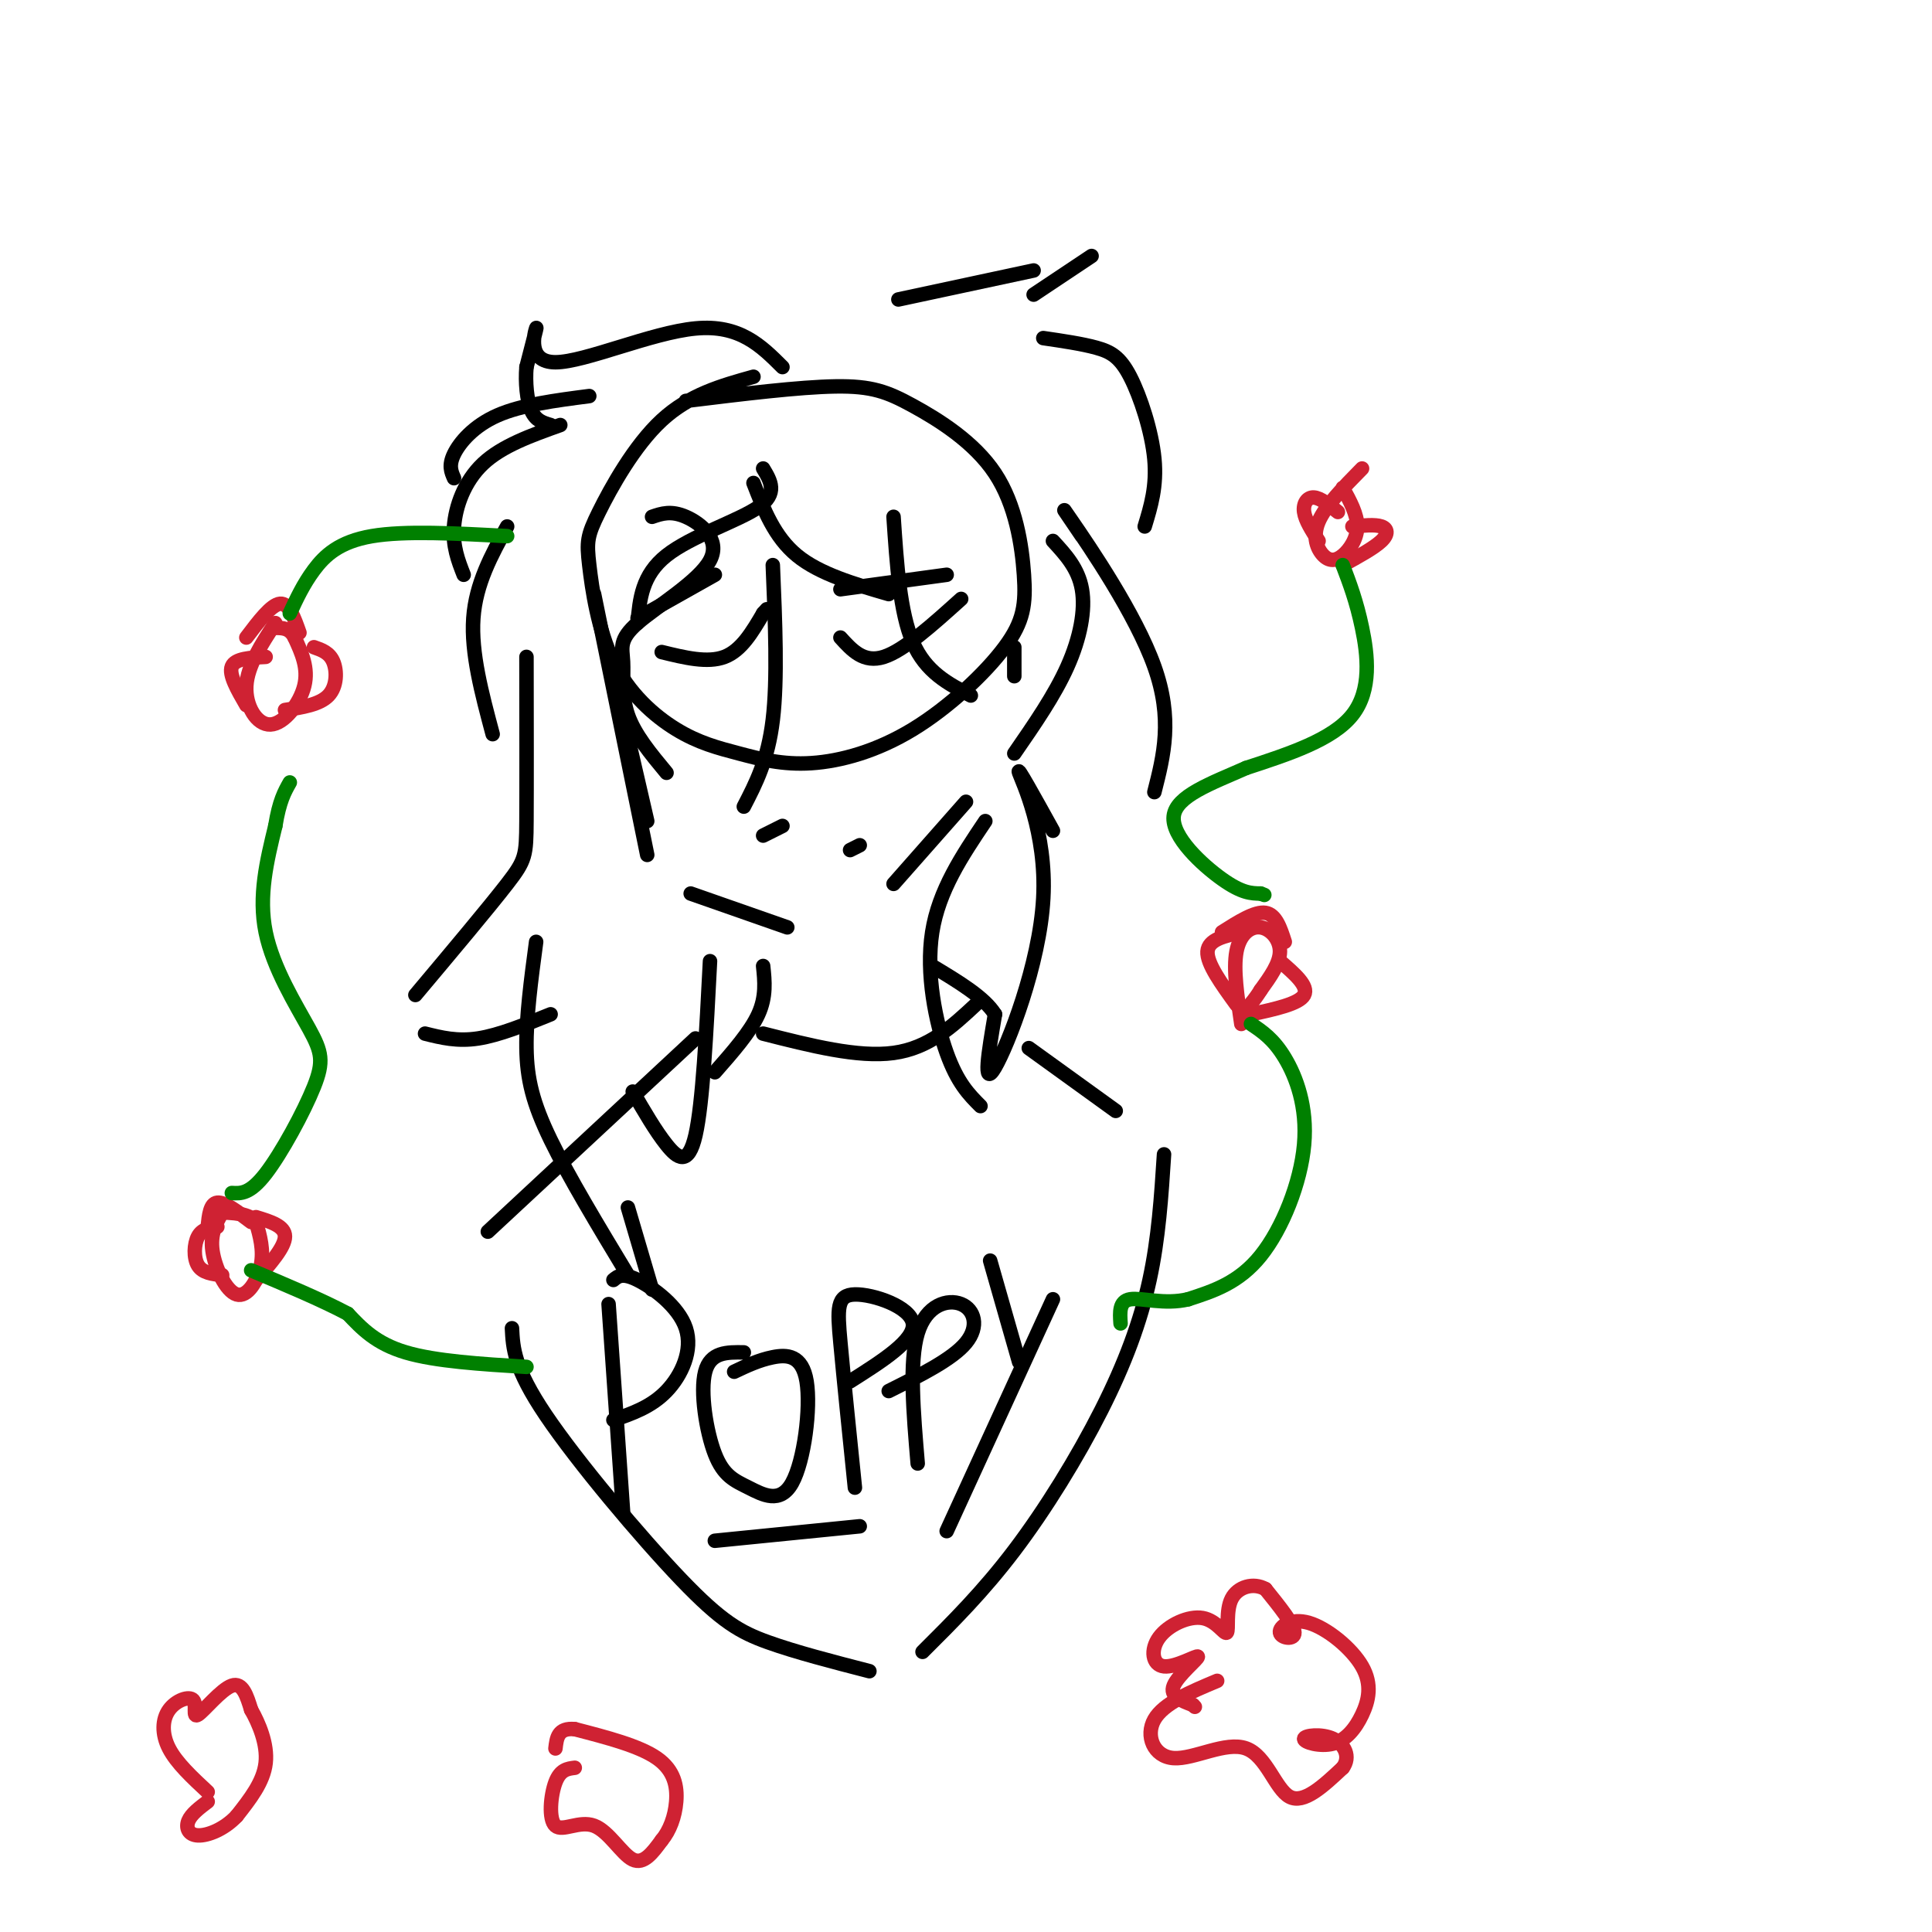 <svg viewBox='0 0 400 400' version='1.1' xmlns='http://www.w3.org/2000/svg' xmlns:xlink='http://www.w3.org/1999/xlink'><g fill='none' stroke='rgb(0,0,0)' stroke-width='3' stroke-linecap='round' stroke-linejoin='round'><path d='M156,78c-6.637,1.851 -13.274,3.703 -19,9c-5.726,5.297 -10.541,14.041 -13,19c-2.459,4.959 -2.563,6.135 -2,11c0.563,4.865 1.795,13.421 5,20c3.205,6.579 8.385,11.181 13,14c4.615,2.819 8.664,3.856 13,5c4.336,1.144 8.958,2.395 15,2c6.042,-0.395 13.506,-2.436 21,-7c7.494,-4.564 15.020,-11.649 19,-17c3.980,-5.351 4.415,-8.967 4,-15c-0.415,-6.033 -1.678,-14.483 -6,-21c-4.322,-6.517 -11.702,-11.101 -17,-14c-5.298,-2.899 -8.514,-4.114 -16,-4c-7.486,0.114 -19.243,1.557 -31,3'/><path d='M123,123c0.000,0.000 11.000,54.000 11,54'/><path d='M128,144c0.000,0.000 6.000,26.000 6,26'/><path d='M143,185c0.000,0.000 20.000,7.000 20,7'/><path d='M185,183c0.000,0.000 15.000,-17.000 15,-17'/><path d='M210,140c0.000,0.000 0.000,-6.000 0,-6'/><path d='M218,112c2.622,2.844 5.244,5.689 6,10c0.756,4.311 -0.356,10.089 -3,16c-2.644,5.911 -6.822,11.956 -11,18'/><path d='M137,135c4.750,1.167 9.500,2.333 13,1c3.500,-1.333 5.750,-5.167 8,-9'/><path d='M158,127c1.333,-1.500 0.667,-0.750 0,0'/><path d='M160,117c0.500,11.833 1.000,23.667 0,32c-1.000,8.333 -3.500,13.167 -6,18'/><path d='M158,173c0.000,0.000 4.000,-2.000 4,-2'/><path d='M174,132c2.417,2.667 4.833,5.333 9,4c4.167,-1.333 10.083,-6.667 16,-12'/><path d='M148,119c0.000,0.000 -16.000,9.000 -16,9'/><path d='M174,122c0.000,0.000 22.000,-3.000 22,-3'/><path d='M176,176c0.000,0.000 2.000,-1.000 2,-1'/><path d='M204,170c-4.822,7.178 -9.644,14.356 -11,23c-1.356,8.644 0.756,18.756 3,25c2.244,6.244 4.622,8.622 7,11'/><path d='M158,200c0.333,3.167 0.667,6.333 -1,10c-1.667,3.667 -5.333,7.833 -9,12'/><path d='M144,215c0.000,0.000 -43.000,40.000 -43,40'/><path d='M106,275c0.202,4.113 0.405,8.226 7,18c6.595,9.774 19.583,25.208 28,34c8.417,8.792 12.262,10.940 18,13c5.738,2.060 13.369,4.030 21,6'/><path d='M213,217c0.000,0.000 18.000,13.000 18,13'/><path d='M241,239c-0.560,8.673 -1.119,17.345 -3,26c-1.881,8.655 -5.083,17.292 -10,27c-4.917,9.708 -11.548,20.488 -18,29c-6.452,8.512 -12.726,14.756 -19,21'/><path d='M162,76c-4.435,-4.429 -8.869,-8.857 -18,-8c-9.131,0.857 -22.958,7.000 -29,7c-6.042,0.000 -4.298,-6.143 -4,-7c0.298,-0.857 -0.851,3.571 -2,8'/><path d='M109,76c-0.267,3.111 0.067,6.889 1,9c0.933,2.111 2.467,2.556 4,3'/><path d='M122,82c-7.022,0.911 -14.044,1.822 -19,4c-4.956,2.178 -7.844,5.622 -9,8c-1.156,2.378 -0.578,3.689 0,5'/><path d='M116,88c-6.044,2.156 -12.089,4.311 -16,8c-3.911,3.689 -5.689,8.911 -6,13c-0.311,4.089 0.844,7.044 2,10'/><path d='M105,109c-3.250,5.917 -6.500,11.833 -7,19c-0.500,7.167 1.750,15.583 4,24'/><path d='M109,136c0.022,13.422 0.044,26.844 0,34c-0.044,7.156 -0.156,8.044 -4,13c-3.844,4.956 -11.422,13.978 -19,23'/><path d='M88,214c3.333,0.833 6.667,1.667 11,1c4.333,-0.667 9.667,-2.833 15,-5'/><path d='M111,195c-1.044,7.800 -2.089,15.600 -2,22c0.089,6.400 1.311,11.400 5,19c3.689,7.600 9.844,17.800 16,28'/><path d='M135,267c0.000,0.000 -5.000,-17.000 -5,-17'/><path d='M131,226c2.356,4.067 4.711,8.133 7,11c2.289,2.867 4.511,4.533 6,-2c1.489,-6.533 2.244,-21.267 3,-36'/><path d='M186,62c0.000,0.000 28.000,-6.000 28,-6'/><path d='M226,53c0.000,0.000 -12.000,8.000 -12,8'/><path d='M216,70c4.018,0.589 8.036,1.179 11,2c2.964,0.821 4.875,1.875 7,6c2.125,4.125 4.464,11.321 5,17c0.536,5.679 -0.732,9.839 -2,14'/><path d='M224,111c-2.733,-4.022 -5.467,-8.044 -2,-3c3.467,5.044 13.133,19.156 17,30c3.867,10.844 1.933,18.422 0,26'/><path d='M218,172c-3.821,-6.905 -7.643,-13.810 -7,-12c0.643,1.810 5.750,12.333 5,26c-0.750,13.667 -7.357,30.476 -10,35c-2.643,4.524 -1.321,-3.238 0,-11'/><path d='M206,210c-2.167,-3.500 -7.583,-6.750 -13,-10'/><path d='M158,214c9.833,2.500 19.667,5.000 27,4c7.333,-1.000 12.167,-5.500 17,-10'/><path d='M126,270c0.000,0.000 3.000,43.000 3,43'/><path d='M127,265c0.929,-0.780 1.857,-1.560 5,0c3.143,1.560 8.500,5.458 10,10c1.500,4.542 -0.857,9.726 -4,13c-3.143,3.274 -7.071,4.637 -11,6'/><path d='M154,280c-3.459,-0.057 -6.918,-0.113 -8,4c-1.082,4.113 0.212,12.396 2,17c1.788,4.604 4.070,5.529 7,7c2.930,1.471 6.507,3.487 9,-1c2.493,-4.487 3.902,-15.477 3,-21c-0.902,-5.523 -4.115,-5.578 -7,-5c-2.885,0.578 -5.443,1.789 -8,3'/><path d='M177,308c-1.173,-11.440 -2.345,-22.881 -3,-30c-0.655,-7.119 -0.792,-9.917 3,-10c3.792,-0.083 11.512,2.548 12,6c0.488,3.452 -6.256,7.726 -13,12'/><path d='M190,303c-0.893,-10.554 -1.786,-21.107 0,-27c1.786,-5.893 6.250,-7.125 9,-6c2.750,1.125 3.786,4.607 1,8c-2.786,3.393 -9.393,6.696 -16,10'/><path d='M205,261c0.000,0.000 6.000,21.000 6,21'/><path d='M218,269c0.000,0.000 -22.000,48.000 -22,48'/><path d='M148,319c0.000,0.000 30.000,-3.000 30,-3'/><path d='M158,97c1.556,2.578 3.111,5.156 -1,8c-4.111,2.844 -13.889,5.956 -19,10c-5.111,4.044 -5.556,9.022 -6,14'/><path d='M135,107c1.960,-0.671 3.921,-1.343 7,0c3.079,1.343 7.278,4.700 5,9c-2.278,4.300 -11.033,9.544 -15,13c-3.967,3.456 -3.145,5.123 -3,8c0.145,2.877 -0.387,6.965 1,11c1.387,4.035 4.694,8.018 8,12'/><path d='M156,100c2.167,5.583 4.333,11.167 9,15c4.667,3.833 11.833,5.917 19,8'/><path d='M185,107c0.667,9.917 1.333,19.833 4,26c2.667,6.167 7.333,8.583 12,11'/></g>
<g fill='none' stroke='rgb(207,34,51)' stroke-width='3' stroke-linecap='round' stroke-linejoin='round'><path d='M257,212c-0.845,-5.673 -1.690,-11.345 -1,-15c0.690,-3.655 2.917,-5.292 5,-5c2.083,0.292 4.024,2.512 4,5c-0.024,2.488 -2.012,5.244 -4,8'/><path d='M261,205c-1.333,2.167 -2.667,3.583 -4,5'/><path d='M256,208c-3.083,-4.250 -6.167,-8.500 -6,-11c0.167,-2.500 3.583,-3.250 7,-4'/><path d='M259,210c5.000,-1.083 10.000,-2.167 11,-4c1.000,-1.833 -2.000,-4.417 -5,-7'/><path d='M253,193c3.417,-2.167 6.833,-4.333 9,-4c2.167,0.333 3.083,3.167 4,6'/><path d='M46,251c-1.256,2.238 -2.512,4.476 -2,8c0.512,3.524 2.792,8.333 5,9c2.208,0.667 4.345,-2.810 5,-6c0.655,-3.190 -0.173,-6.095 -1,-9'/><path d='M53,253c-1.500,-1.833 -4.750,-1.917 -8,-2'/><path d='M46,264c-2.022,-0.222 -4.044,-0.444 -5,-2c-0.956,-1.556 -0.844,-4.444 0,-6c0.844,-1.556 2.422,-1.778 4,-2'/><path d='M53,265c3.000,-3.417 6.000,-6.833 6,-9c0.000,-2.167 -3.000,-3.083 -6,-4'/><path d='M43,254c0.250,-2.417 0.500,-4.833 2,-5c1.500,-0.167 4.250,1.917 7,4'/><path d='M57,129c-2.881,4.411 -5.762,8.821 -6,13c-0.238,4.179 2.167,8.125 5,8c2.833,-0.125 6.095,-4.321 7,-8c0.905,-3.679 -0.548,-6.839 -2,-10'/><path d='M61,132c-1.000,-2.000 -2.500,-2.000 -4,-2'/><path d='M51,146c-1.833,-3.167 -3.667,-6.333 -3,-8c0.667,-1.667 3.833,-1.833 7,-2'/><path d='M59,147c3.600,-0.556 7.200,-1.111 9,-3c1.800,-1.889 1.800,-5.111 1,-7c-0.800,-1.889 -2.400,-2.444 -4,-3'/><path d='M51,132c2.583,-3.417 5.167,-6.833 7,-7c1.833,-0.167 2.917,2.917 4,6'/><path d='M282,97c-3.825,3.892 -7.649,7.783 -9,11c-1.351,3.217 -0.228,5.759 1,7c1.228,1.241 2.561,1.180 4,0c1.439,-1.180 2.982,-3.480 3,-6c0.018,-2.520 -1.491,-5.260 -3,-8'/><path d='M273,112c-1.378,-2.133 -2.756,-4.267 -3,-6c-0.244,-1.733 0.644,-3.067 2,-3c1.356,0.067 3.178,1.533 5,3'/><path d='M278,117c3.244,-1.778 6.489,-3.556 8,-5c1.511,-1.444 1.289,-2.556 0,-3c-1.289,-0.444 -3.644,-0.222 -6,0'/><path d='M43,371c-3.224,-2.998 -6.449,-5.996 -8,-9c-1.551,-3.004 -1.429,-6.015 0,-8c1.429,-1.985 4.167,-2.944 5,-2c0.833,0.944 -0.237,3.793 1,3c1.237,-0.793 4.782,-5.226 7,-6c2.218,-0.774 3.109,2.113 4,5'/><path d='M52,354c1.556,2.733 3.444,7.067 3,11c-0.444,3.933 -3.222,7.467 -6,11'/><path d='M49,376c-2.571,2.738 -6.000,4.083 -8,4c-2.000,-0.083 -2.571,-1.595 -2,-3c0.571,-1.405 2.286,-2.702 4,-4'/><path d='M252,348c-5.547,2.325 -11.094,4.651 -13,8c-1.906,3.349 -0.171,7.722 4,8c4.171,0.278 10.777,-3.541 15,-2c4.223,1.541 6.064,8.440 9,10c2.936,1.560 6.968,-2.220 11,-6'/><path d='M278,366c1.687,-2.254 0.405,-4.887 -2,-6c-2.405,-1.113 -5.933,-0.704 -6,0c-0.067,0.704 3.325,1.705 6,1c2.675,-0.705 4.631,-3.114 6,-6c1.369,-2.886 2.151,-6.248 0,-10c-2.151,-3.752 -7.236,-7.892 -11,-9c-3.764,-1.108 -6.206,0.817 -6,2c0.206,1.183 3.059,1.624 3,0c-0.059,-1.624 -3.029,-5.312 -6,-9'/><path d='M262,329c-2.497,-1.422 -5.738,-0.478 -7,2c-1.262,2.478 -0.544,6.490 -1,7c-0.456,0.510 -2.084,-2.481 -5,-3c-2.916,-0.519 -7.118,1.436 -9,4c-1.882,2.564 -1.443,5.739 1,6c2.443,0.261 6.888,-2.391 7,-2c0.112,0.391 -4.111,3.826 -5,6c-0.889,2.174 1.555,3.087 4,4'/><path d='M247,353c0.667,0.667 0.333,0.333 0,0'/><path d='M119,366c-1.502,0.187 -3.005,0.373 -4,3c-0.995,2.627 -1.483,7.694 0,9c1.483,1.306 4.938,-1.148 8,0c3.062,1.148 5.732,5.900 8,7c2.268,1.100 4.134,-1.450 6,-4'/><path d='M137,381c1.643,-1.964 2.750,-4.875 3,-8c0.250,-3.125 -0.357,-6.464 -4,-9c-3.643,-2.536 -10.321,-4.268 -17,-6'/><path d='M119,358c-3.500,-0.333 -3.750,1.833 -4,4'/></g>
<g fill='none' stroke='rgb(0,128,0)' stroke-width='3' stroke-linecap='round' stroke-linejoin='round'><path d='M278,117c1.422,3.733 2.844,7.467 4,13c1.156,5.533 2.044,12.867 -2,18c-4.044,5.133 -13.022,8.067 -22,11'/><path d='M258,159c-7.298,3.226 -14.542,5.792 -15,10c-0.458,4.208 5.869,10.060 10,13c4.131,2.940 6.065,2.970 8,3'/><path d='M261,185c1.333,0.500 0.667,0.250 0,0'/><path d='M259,212c2.327,1.554 4.655,3.107 7,7c2.345,3.893 4.708,10.125 4,18c-0.708,7.875 -4.488,17.393 -9,23c-4.512,5.607 -9.756,7.304 -15,9'/><path d='M246,269c-4.911,1.178 -9.689,-0.378 -12,0c-2.311,0.378 -2.156,2.689 -2,5'/><path d='M109,283c-9.417,-0.583 -18.833,-1.167 -25,-3c-6.167,-1.833 -9.083,-4.917 -12,-8'/><path d='M72,272c-5.333,-2.833 -12.667,-5.917 -20,-9'/><path d='M48,247c1.871,0.108 3.742,0.217 7,-4c3.258,-4.217 7.904,-12.759 10,-18c2.096,-5.241 1.641,-7.180 -1,-12c-2.641,-4.820 -7.469,-12.520 -9,-20c-1.531,-7.480 0.234,-14.740 2,-22'/><path d='M57,171c0.833,-5.167 1.917,-7.083 3,-9'/><path d='M60,127c1.400,-3.022 2.800,-6.044 5,-9c2.200,-2.956 5.200,-5.844 12,-7c6.800,-1.156 17.400,-0.578 28,0'/></g>
</svg>